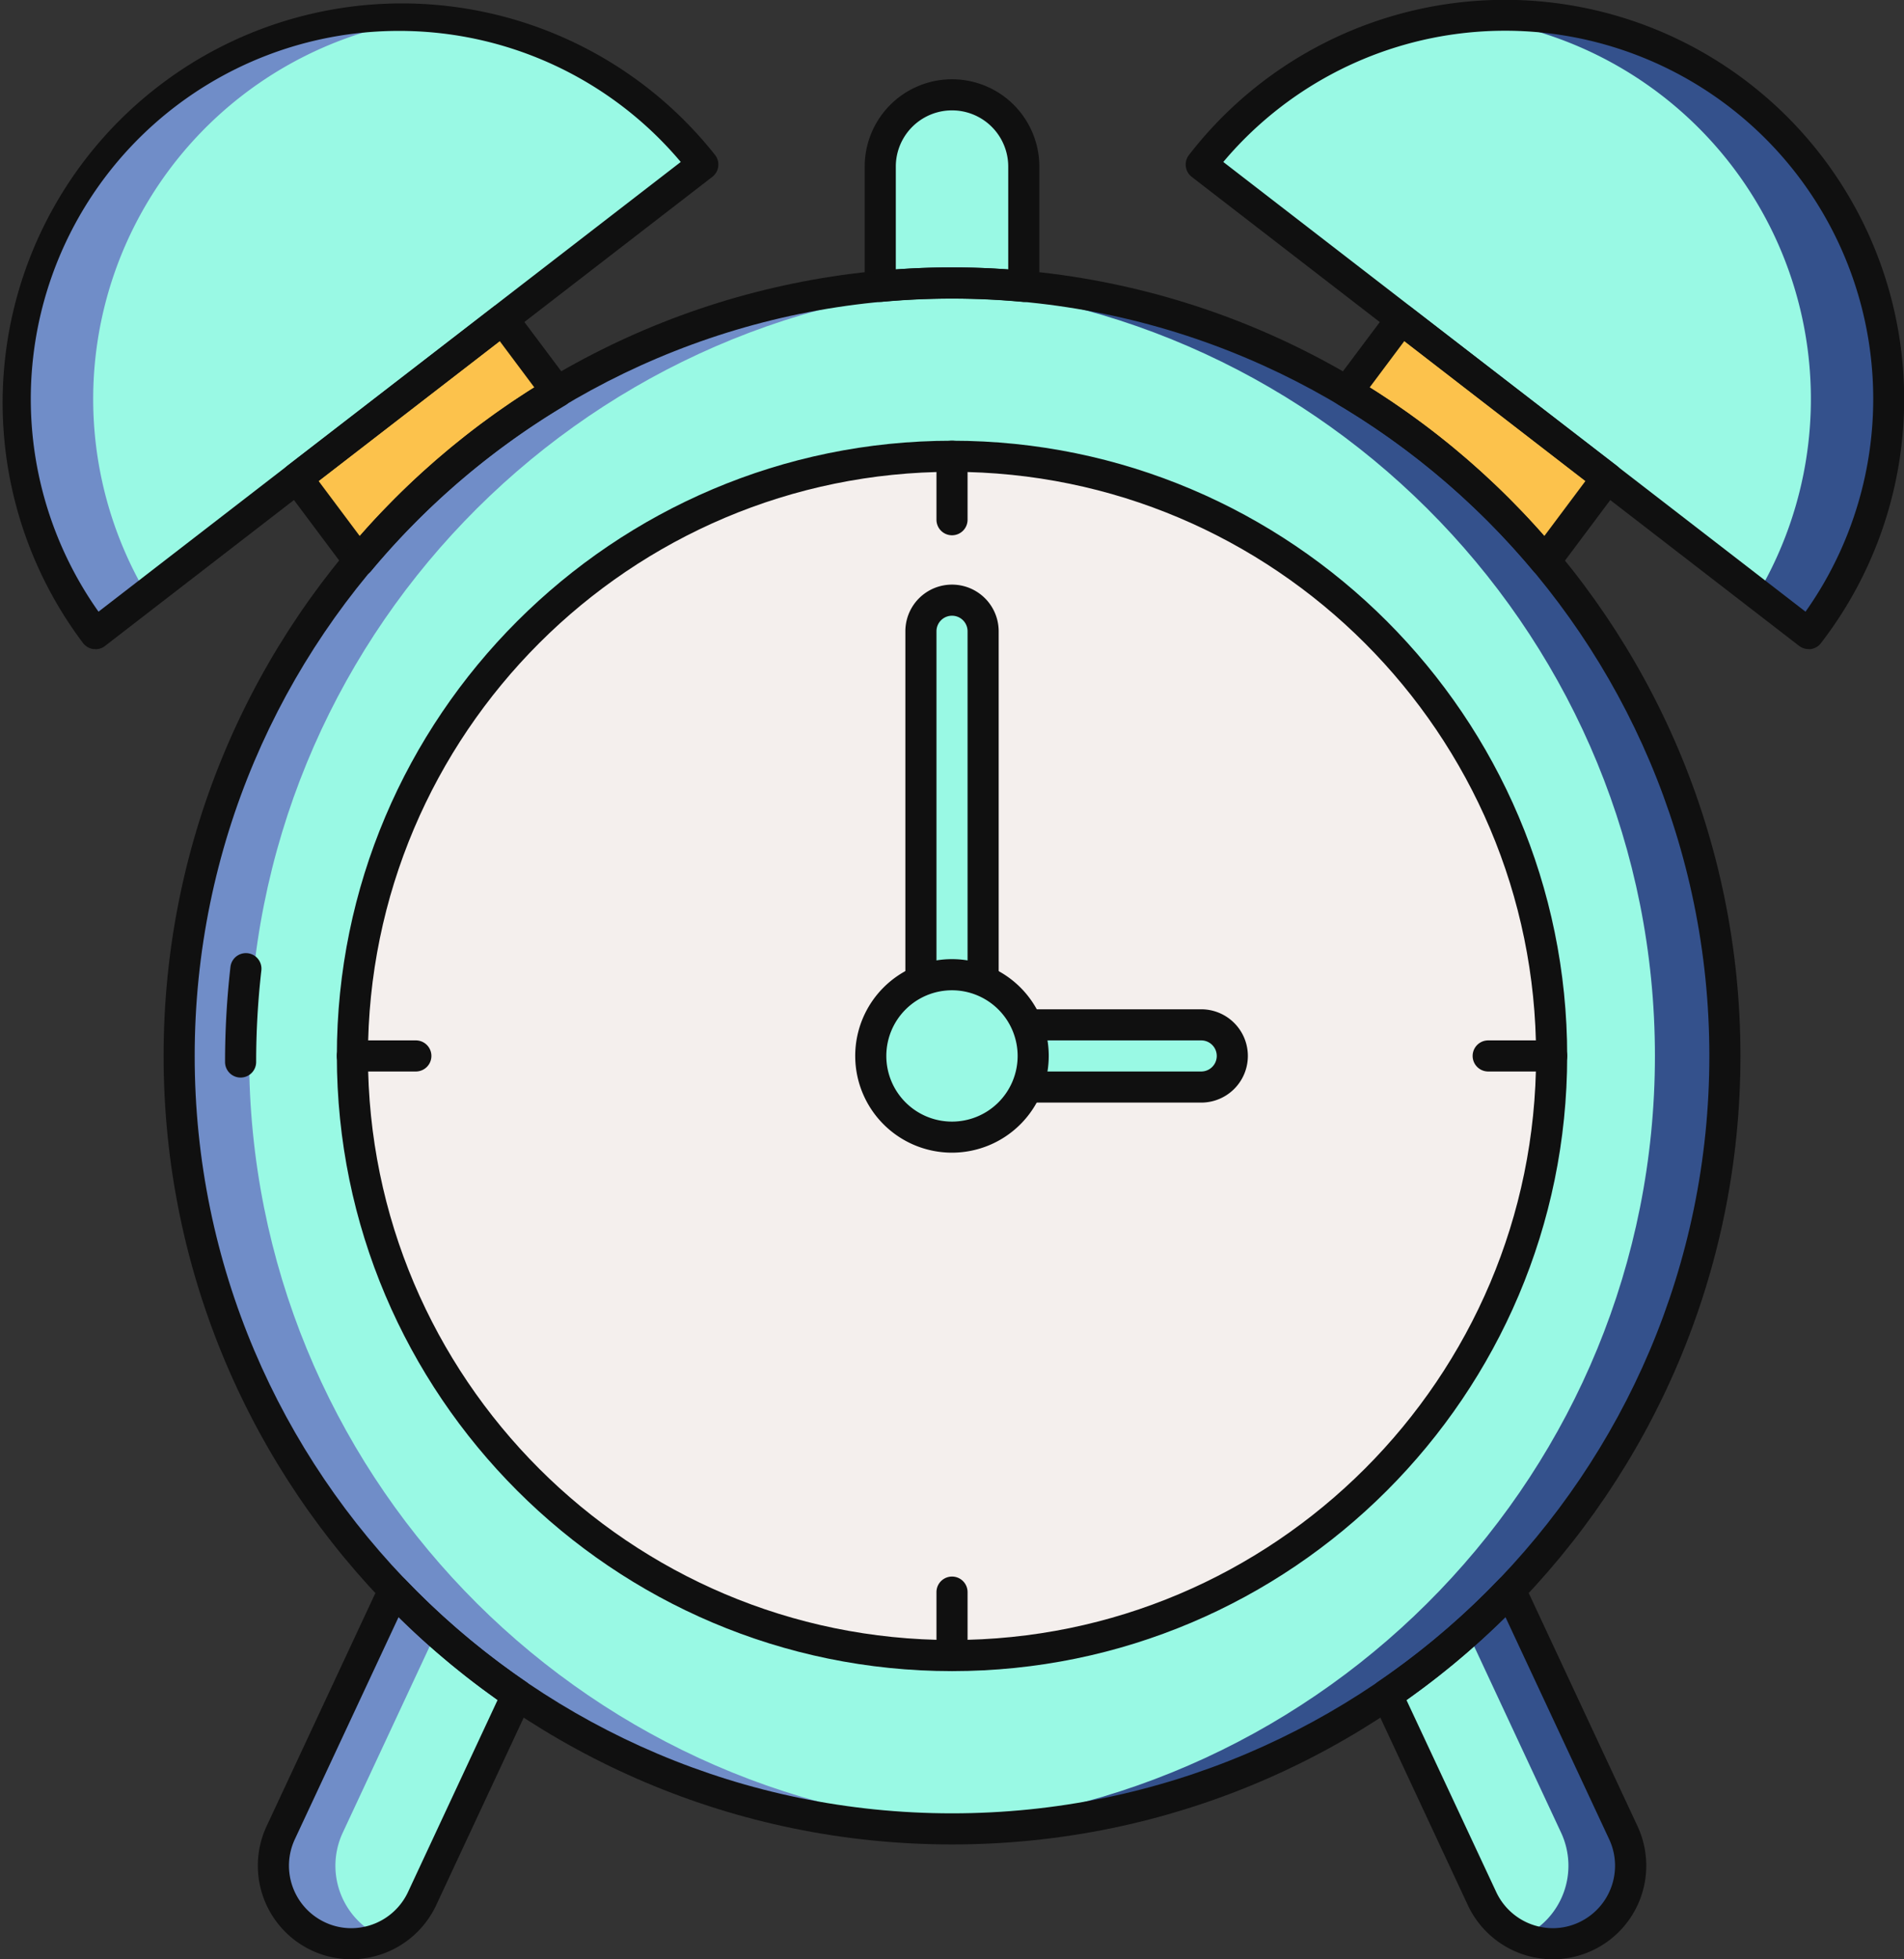 <svg xmlns="http://www.w3.org/2000/svg" id="Layer_1" data-name="Layer 1" viewBox="0 0 489.77 503.96"><rect x="0" y="0" width="489.77" height="503.96" fill="#333333" stroke="none"/><defs><style>.cls-1{fill:#99f9e4;}.cls-2{fill:#708dc8;}.cls-3{fill:#fcc24c;}.cls-4{fill:#34518c;}.cls-5{fill:#f4efed;}.cls-6{fill:#101010;}</style></defs><title>pricing icon</title><path class="cls-1" d="M191.9,46.38A98.7,98.7,0,1,0,35.66,167Z" transform="translate(-11.11 -4.05)"></path><path class="cls-2" d="M53.44,28.59A98.32,98.32,0,0,1,123.67,8.53,98.67,98.67,0,0,0,48.81,156.89L35.66,167.05A98.72,98.72,0,0,1,53.44,28.59Z" transform="translate(-11.11 -4.05)"></path><path class="cls-1" d="M320.1,46.38A98.71,98.71,0,1,1,476.34,167.05Z" transform="translate(-11.11 -4.05)"></path><path class="cls-1" d="M112.44,413.05l-29.12,62.4a20.06,20.06,0,1,0,36.35,17l24.49-52.49A200.27,200.27,0,0,1,112.44,413.05Z" transform="translate(-11.11 -4.05)"></path><path class="cls-1" d="M399.56,413.05a200.86,200.86,0,0,1-31.72,26.89l24.48,52.48a20.06,20.06,0,0,0,36.36-17Z" transform="translate(-11.11 -4.05)"></path><path class="cls-3" d="M408.57,148.32,424.5,127,371.58,86.13l-14,18.69a200.31,200.31,0,0,1,51,43.5Z" transform="translate(-11.11 -4.05)"></path><path class="cls-3" d="M154.4,104.82l-14-18.69L87.5,127l15.93,21.31a200.31,200.31,0,0,1,51-43.5Z" transform="translate(-11.11 -4.05)"></path><path class="cls-4" d="M428.68,475.45l-29.12-62.4c-3.53,3.69-7.25,7.19-11.05,10.6l24.17,51.8a20.07,20.07,0,0,1-9.7,26.67c-.16.07-.33.12-.49.2a20.24,20.24,0,0,0,8,1.68,20.06,20.06,0,0,0,18.16-28.55Z" transform="translate(-11.11 -4.05)"></path><path class="cls-2" d="M83.32,475.45l29.12-62.4c3.53,3.69,7.25,7.19,11,10.6l-24.17,51.8a20.07,20.07,0,0,0,9.7,26.67c.16.07.33.12.49.2a20.24,20.24,0,0,1-8,1.68,20.06,20.06,0,0,1-18.16-28.55Z" transform="translate(-11.11 -4.05)"></path><path class="cls-4" d="M458.56,28.59A98.32,98.32,0,0,0,388.33,8.53,98.67,98.67,0,0,1,463.2,156.89l13.14,10.16A98.72,98.72,0,0,0,458.56,28.59Z" transform="translate(-11.11 -4.05)"></path><path class="cls-1" d="M256,76.83c6.22,0,12.38.31,18.46.87V46.9a18.46,18.46,0,0,0-36.92,0V77.7C243.62,77.14,249.78,76.83,256,76.83Z" transform="translate(-11.11 -4.05)"></path><circle class="cls-1" cx="244.89" cy="271.6" r="198.81"></circle><path class="cls-4" d="M256,76.83c-3,0-6,.08-9,.22,105.46,4.72,189.81,92,189.81,198.6S352.47,469.52,247,474.25c3,.13,6,.21,9,.21,109.63,0,198.81-89.19,198.81-198.81S365.63,76.83,256,76.83Z" transform="translate(-11.11 -4.05)"></path><path class="cls-2" d="M256,474.46c3,0,6-.08,9-.21-105.46-4.73-189.81-92-189.81-198.6S159.53,81.77,265,77.05q-4.47-.21-9-.21C146.37,76.84,57.19,166,57.19,275.65S146.37,474.46,256,474.46Z" transform="translate(-11.11 -4.05)"></path><circle class="cls-5" cx="244.89" cy="271.6" r="154.24"></circle><path class="cls-1" d="M320.1,283.65H256a8,8,0,0,1-8-8V166.42a8,8,0,1,1,16,0V267.65h56.1a8,8,0,0,1,0,16Z" transform="translate(-11.11 -4.05)"></path><path class="cls-6" d="M476.34,171a4,4,0,0,1-2.45-.83L317.66,49.54a4,4,0,0,1-.72-5.61A102.7,102.7,0,1,1,479.5,169.49a4,4,0,0,1-2.65,1.52,4.36,4.36,0,0,1-.51,0ZM325.78,45.71,475.55,161.38A94.7,94.7,0,0,0,325.78,45.71Z" transform="translate(-11.11 -4.05)"></path><path class="cls-6" d="M35.66,171a4.36,4.36,0,0,1-.51,0,4,4,0,0,1-2.66-1.52A102.71,102.71,0,0,1,195.06,43.93a4,4,0,0,1-.72,5.61L38.11,170.21a4,4,0,0,1-2.45.83Zm78-159A94.66,94.66,0,0,0,36.45,161.38L186.22,45.71A94.64,94.64,0,0,0,113.67,12Z" transform="translate(-11.11 -4.05)"></path><path class="cls-6" d="M408.57,152.32a4,4,0,0,1-3.07-1.43,195.56,195.56,0,0,0-49.95-42.63,4,4,0,0,1-1.15-5.83l14-18.69A4,4,0,0,1,374,83L427,123.84a4,4,0,0,1,.76,5.57l-15.94,21.31a4,4,0,0,1-3.09,1.6ZM363.43,103.7a203.58,203.58,0,0,1,44.92,38.23l10.59-14.16-46.59-36Z" transform="translate(-11.11 -4.05)"></path><path class="cls-6" d="M103.43,152.32h-.1a4,4,0,0,1-3.1-1.6L84.29,129.41a4,4,0,0,1,.76-5.57L138,83a3.94,3.94,0,0,1,3-.8,4.05,4.05,0,0,1,2.67,1.57l14,18.69a4,4,0,0,1-1.15,5.83,195.35,195.35,0,0,0-49.94,42.63,4,4,0,0,1-3.08,1.43ZM93.06,127.77l10.59,14.16a203.53,203.53,0,0,1,44.91-38.23l-8.91-11.92Z" transform="translate(-11.11 -4.05)"></path><path class="cls-6" d="M320.1,287.65H256a12,12,0,0,1-12-12V166.42a12,12,0,1,1,24,0v97.23h52.1a12,12,0,0,1,0,24ZM256,162.42a4,4,0,0,0-4,4V275.65a4,4,0,0,0,4,4h64.1a4,4,0,0,0,0-8H264a4,4,0,0,1-4-4V166.42A4,4,0,0,0,256,162.42Z" transform="translate(-11.11 -4.05)"></path><path class="cls-6" d="M256,141.73a4,4,0,0,1-4-4V121.41a4,4,0,1,1,8,0v16.32A4,4,0,0,1,256,141.73Z" transform="translate(-11.11 -4.05)"></path><path class="cls-6" d="M256,433.88a4,4,0,0,1-4-4V413.56a4,4,0,1,1,8,0v16.32A4,4,0,0,1,256,433.88Z" transform="translate(-11.11 -4.05)"></path><path class="cls-6" d="M118.08,279.65H101.76a4,4,0,1,1,0-8h16.32a4,4,0,0,1,0,8Z" transform="translate(-11.11 -4.05)"></path><path class="cls-6" d="M410.24,279.65H393.92a4,4,0,1,1,0-8h16.32a4,4,0,0,1,0,8Z" transform="translate(-11.11 -4.05)"></path><path class="cls-6" d="M256,433.88c-87.25,0-158.24-71-158.24-158.23s71-158.24,158.24-158.24,158.24,71,158.24,158.24S343.25,433.88,256,433.88Zm0-308.47c-82.84,0-150.24,67.4-150.24,150.24S173.16,425.88,256,425.88s150.24-67.39,150.24-150.23S338.84,125.41,256,125.41Z" transform="translate(-11.11 -4.05)"></path><path class="cls-6" d="M410.52,508a24.16,24.16,0,0,1-21.82-13.89l-24.49-52.48a4,4,0,0,1,1.37-5,196.25,196.25,0,0,0,31.09-26.35,4.06,4.06,0,0,1,3.54-1.18,4,4,0,0,1,3,2.26l29.12,62.4A24.07,24.07,0,0,1,410.52,508Zm-37.63-66.7L396,490.73A16.14,16.14,0,0,0,410.52,500a15.89,15.89,0,0,0,6.77-1.51,16.07,16.07,0,0,0,7.76-21.34L398.37,420a204.66,204.66,0,0,1-25.48,21.35Z" transform="translate(-11.11 -4.05)"></path><path class="cls-6" d="M101.48,508a24.07,24.07,0,0,1-21.79-34.24l29.12-62.4a4,4,0,0,1,6.52-1.08,197.15,197.15,0,0,0,31.09,26.35,4,4,0,0,1,1.37,5L123.3,494.11A24.16,24.16,0,0,1,101.48,508Zm12.15-88L86.94,477.15a16.08,16.08,0,0,0,7.77,21.34,15.89,15.89,0,0,0,6.77,1.51,16.14,16.14,0,0,0,14.57-9.27l23.06-49.43A205.45,205.45,0,0,1,113.63,420Z" transform="translate(-11.11 -4.05)"></path><path class="cls-6" d="M237.54,81.7a4,4,0,0,1-4-4V46.9a22.46,22.46,0,0,1,44.92,0V77.7a4,4,0,0,1-1.31,3,3.92,3.92,0,0,1-3.06,1,195.21,195.21,0,0,0-36.18,0l-.37,0ZM256,72.83c4.75,0,9.59.18,14.46.53V46.9a14.46,14.46,0,0,0-28.92,0V73.36C246.41,73,251.25,72.83,256,72.83Z" transform="translate(-11.11 -4.05)"></path><path class="cls-6" d="M256,478.46c-111.83,0-202.81-91-202.81-202.81S144.17,72.83,256,72.83s202.81,91,202.81,202.82S367.83,478.46,256,478.46Zm0-397.63c-107.42,0-194.81,87.4-194.81,194.82S148.58,470.46,256,470.46s194.81-87.39,194.81-194.81S363.42,80.83,256,80.83Z" transform="translate(-11.11 -4.05)"></path><path class="cls-6" d="M73,281.21a4,4,0,0,1-4-4,216.53,216.53,0,0,1,1.39-24.46,4,4,0,1,1,7.95.91A207.39,207.39,0,0,0,77,277.2,4,4,0,0,1,73,281.21Z" transform="translate(-11.11 -4.05)"></path><circle class="cls-1" cx="245.03" cy="271.76" r="20.89"></circle><path class="cls-6" d="M256,300.53a24.89,24.89,0,1,1,24.88-24.88A24.91,24.91,0,0,1,256,300.53Zm0-41.77a16.89,16.89,0,1,0,16.88,16.89A16.9,16.9,0,0,0,256,258.76Z" transform="translate(-11.11 -4.05)"></path></svg>